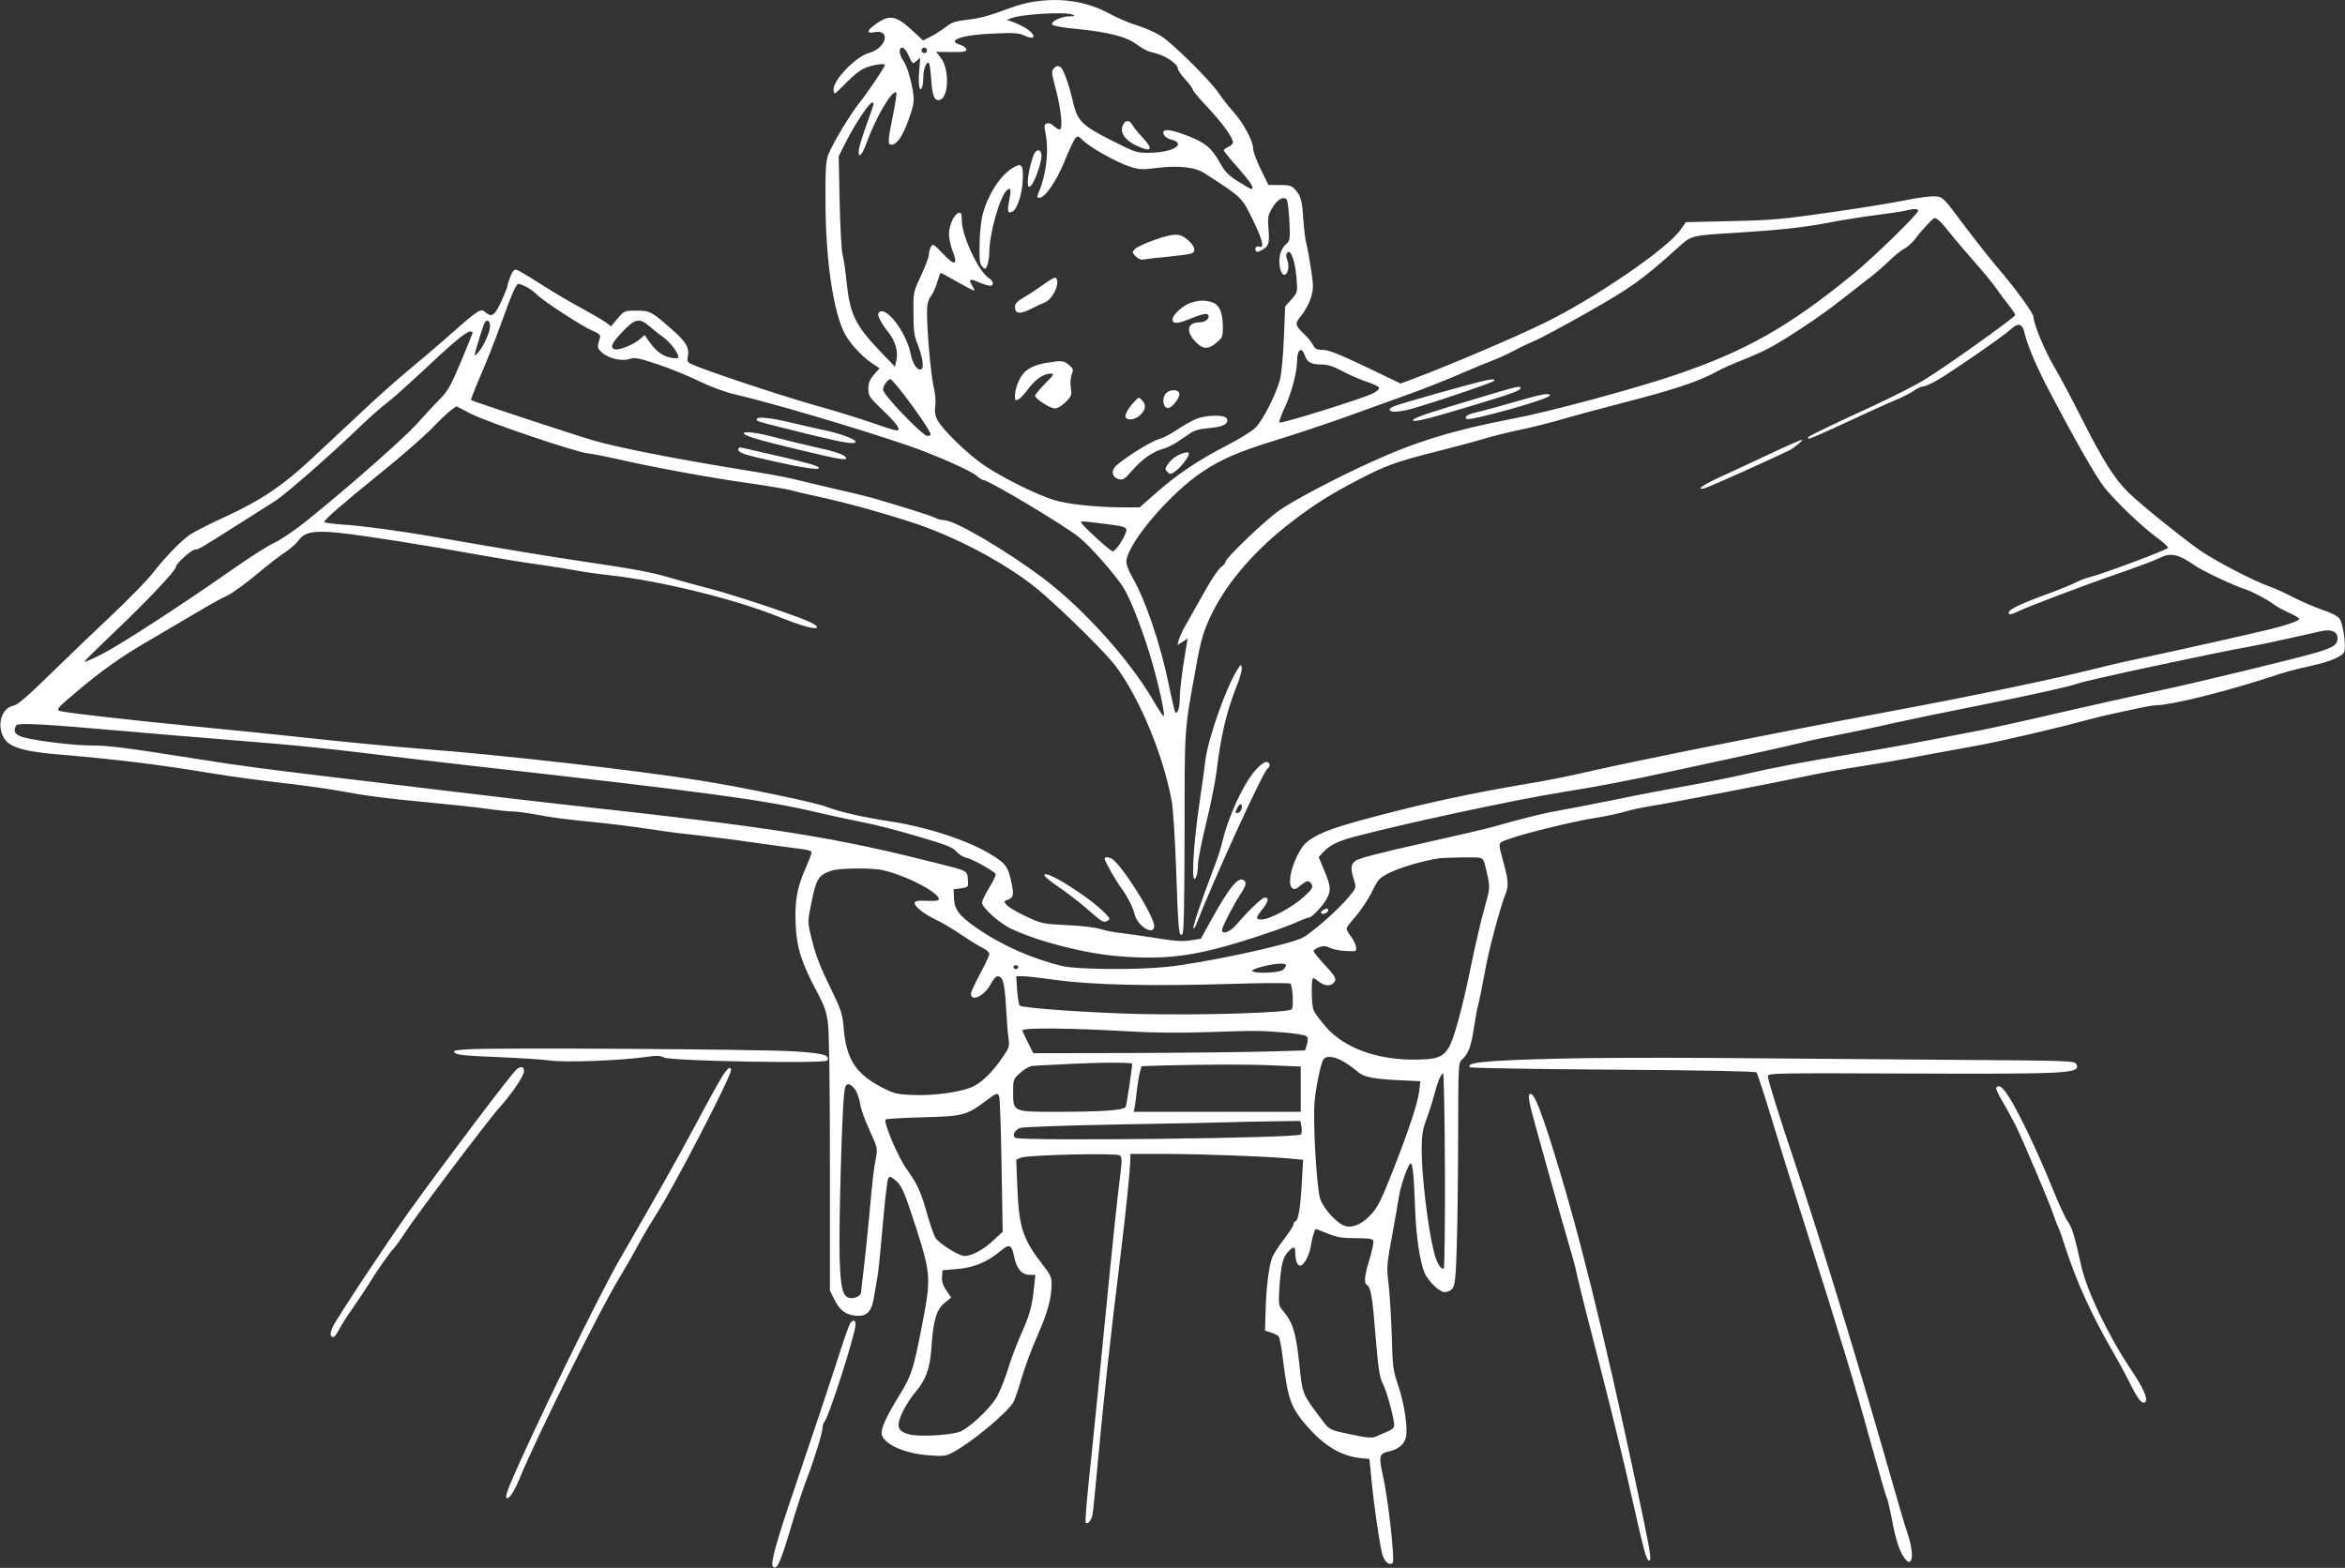 <?xml version="1.0" standalone="no"?>
<!DOCTYPE svg PUBLIC "-//W3C//DTD SVG 20010904//EN"
 "http://www.w3.org/TR/2001/REC-SVG-20010904/DTD/svg10.dtd">
<svg version="1.0" xmlns="http://www.w3.org/2000/svg"
 width="1280pt" height="856pt" viewBox="0 0 1280 856"
 preserveAspectRatio="xMidYMid meet">
<rect x="0" y="0" width="1280" height="856" fill="#333333" stroke="none"/>
<g transform="translate(0,856) scale(0.1,-0.1)"
fill="#ffffff" stroke="none">
<path d="M5632 8549 c-28 -5 -76 -17 -105 -28 -130 -48 -177 -61 -250 -69 -64
-8 -85 -15 -115 -40 -21 -16 -57 -39 -80 -51 l-43 -22 -60 55 c-90 84 -127 89
-206 29 -42 -31 -43 -47 -2 -39 94 18 68 -86 -27 -113 -71 -19 -194 -145 -194
-198 0 -12 3 -23 7 -23 4 0 34 29 68 64 45 45 76 68 110 80 47 15 95 21 95 11
0 -11 -96 -153 -137 -204 -51 -63 -145 -219 -171 -283 -14 -36 -17 -79 -16
-258 0 -311 41 -597 104 -720 27 -52 91 -123 148 -162 l43 -29 -31 -35 c-23
-27 -30 -44 -30 -76 0 -39 5 -47 74 -113 81 -77 108 -115 80 -115 -9 0 -67 18
-129 40 -62 22 -207 67 -322 99 -190 54 -598 190 -666 222 -25 11 -28 17 -22
46 8 45 -11 78 -87 144 -112 99 -120 103 -194 103 -66 0 -67 -1 -103 -43 l-36
-43 -25 20 c-14 10 -76 47 -139 81 -63 34 -164 94 -224 133 -61 39 -118 73
-127 75 -13 3 -22 -6 -34 -36 -9 -23 -16 -46 -16 -52 0 -6 -15 -44 -34 -85
-36 -78 -53 -89 -87 -58 -24 22 -38 13 -183 -115 -66 -59 -175 -151 -241 -206
-66 -55 -179 -156 -252 -225 -74 -69 -193 -180 -265 -248 -162 -152 -282 -233
-480 -324 -84 -38 -170 -83 -193 -98 -49 -35 -135 -123 -203 -211 -28 -36
-125 -135 -214 -220 -90 -84 -242 -230 -338 -324 -131 -128 -183 -173 -207
-178 -82 -16 -97 -154 -23 -207 41 -29 121 -47 271 -59 327 -28 544 -55 829
-102 129 -21 238 -36 470 -63 74 -9 171 -23 215 -31 175 -32 280 -45 495 -65
124 -12 270 -27 324 -35 55 -8 119 -15 142 -15 23 0 87 -9 141 -19 54 -11 150
-24 213 -30 184 -18 286 -31 420 -51 69 -11 175 -24 235 -30 61 -7 200 -24
310 -40 110 -16 226 -31 258 -35 36 -4 57 -11 57 -19 0 -7 -14 -43 -30 -80
-48 -106 -63 -185 -57 -311 5 -127 32 -213 116 -369 39 -73 52 -107 60 -170 7
-49 11 -327 11 -770 l0 -692 26 -52 c29 -59 66 -84 126 -86 51 -1 75 25 87 94
5 30 14 82 20 115 6 33 19 165 30 292 11 128 24 240 29 248 7 14 12 13 35 -5
39 -31 52 -61 119 -268 80 -252 81 -272 28 -542 -45 -231 -56 -263 -124 -373
-70 -113 -100 -181 -93 -209 14 -54 124 -103 253 -113 80 -6 95 -5 130 13 105
54 309 224 338 281 7 14 27 74 44 132 17 58 56 163 87 232 54 122 75 200 75
281 0 32 -9 51 -44 95 -113 145 -134 207 -143 428 l-6 152 27 11 c41 15 522
26 539 12 11 -10 12 -28 1 -114 -17 -138 -37 -324 -85 -813 -22 -225 -55 -558
-74 -738 -20 -181 -33 -333 -29 -338 10 -16 31 9 38 44 3 18 17 158 31 312 28
305 66 654 120 1090 31 254 55 484 55 543 l0 22 193 0 c193 0 567 -14 686 -26
l64 -6 -7 -121 c-7 -139 -19 -210 -35 -215 -6 -2 -11 -10 -11 -17 0 -8 -23
-44 -51 -80 -28 -37 -57 -81 -64 -98 -18 -44 -34 -169 -37 -297 l-3 -105 33
-10 c17 -6 36 -15 41 -21 6 -5 17 -65 25 -134 27 -219 44 -261 146 -374 92
-100 184 -150 290 -158 l35 -3 12 -125 c13 -128 37 -298 55 -383 10 -49 40
-79 60 -59 13 13 -26 358 -54 479 -23 102 -20 117 31 128 55 12 89 41 96 83 9
56 -10 179 -44 281 -27 79 -30 101 -34 266 -3 99 -11 225 -17 280 -12 96 -11
107 18 265 17 91 33 186 37 211 7 56 50 182 64 187 12 4 19 -63 25 -243 5
-148 26 -293 51 -352 23 -53 91 -116 118 -107 49 14 51 23 58 232 4 108 8 382
8 608 1 404 1 411 22 430 34 31 48 67 64 171 8 54 19 113 25 132 5 19 21 97
35 175 21 120 84 355 116 434 13 34 11 70 -10 147 -36 134 -38 121 22 143 78
30 356 98 477 117 58 9 132 25 165 35 33 10 96 23 140 30 77 11 691 130 885
171 52 11 165 31 250 44 85 13 238 39 340 59 102 19 239 44 305 56 114 20 448
98 600 140 39 11 106 27 150 36 44 9 107 23 140 30 33 7 73 14 88 14 77 0 378
75 607 150 95 32 145 45 235 65 103 22 173 52 181 77 11 35 -7 156 -26 181
-11 14 -48 33 -92 47 -40 14 -111 44 -158 68 -47 24 -105 51 -130 59 -89 31
-307 145 -390 204 -121 88 -315 245 -381 309 -77 75 -142 179 -256 405 -52
104 -120 231 -150 282 -51 85 -113 235 -113 272 0 20 -100 158 -200 274 -41
48 -124 154 -185 235 -109 146 -110 147 -153 150 -23 2 -100 -8 -170 -23 -70
-14 -255 -44 -412 -66 -252 -36 -314 -42 -531 -46 l-247 -6 -30 -43 c-73 -103
-469 -374 -742 -507 -165 -81 -526 -234 -715 -305 l-70 -26 -85 41 c-242 117
-304 143 -341 143 -32 0 -41 5 -53 28 -8 15 -29 41 -46 57 -53 50 -54 58 -15
105 19 23 42 66 51 96 14 49 14 63 0 156 -9 57 -20 118 -25 137 -6 18 -13 79
-17 135 -7 105 -13 126 -47 164 -17 18 -31 22 -82 22 l-61 0 -42 85 c-23 47
-42 98 -42 114 0 41 -52 138 -108 201 -27 30 -60 73 -75 95 -44 69 -258 281
-322 320 -33 20 -91 45 -130 57 -38 11 -107 40 -152 65 -125 67 -266 88 -421
62z m223 -69 c16 -7 12 -9 -18 -9 -44 -1 -100 -27 -94 -44 2 -8 52 -17 133
-25 177 -17 276 -43 332 -87 25 -19 61 -38 81 -41 65 -12 141 -61 141 -91 0
-7 18 -33 40 -57 22 -24 40 -48 40 -54 0 -6 36 -50 80 -96 80 -85 140 -168
140 -193 0 -7 -11 -19 -25 -25 -14 -6 -25 -15 -25 -19 0 -4 36 -49 81 -99 69
-79 88 -110 69 -112 -3 0 -35 18 -71 41 -53 33 -72 52 -100 102 -45 81 -81
111 -178 148 -87 34 -131 39 -131 17 0 -18 19 -33 53 -41 15 -4 27 -14 27 -22
0 -24 -70 -46 -151 -47 -76 -1 -78 0 -215 69 -155 78 -183 106 -205 200 -23
101 -54 189 -71 199 -13 8 -22 7 -34 -6 -16 -16 -15 -23 9 -116 27 -99 39
-204 24 -218 -4 -4 -18 3 -32 16 -15 14 -30 20 -41 16 -14 -5 -15 -13 -8 -49
21 -101 5 -234 -41 -339 -5 -13 -3 -18 8 -18 31 0 93 90 137 198 24 59 50 115
58 125 15 17 17 16 46 -12 43 -40 179 -116 251 -140 53 -17 70 -18 140 -9 127
16 216 7 270 -28 206 -133 202 -130 261 -249 54 -110 68 -162 39 -152 -16 7
-29 -8 -20 -23 4 -7 14 -6 28 2 42 22 48 38 41 116 -5 66 -3 76 20 116 27 46
60 66 79 47 5 -5 12 -58 15 -117 5 -104 4 -106 -21 -130 -16 -15 -28 -39 -32
-66 -7 -45 7 -98 25 -98 19 0 30 46 17 79 -9 24 -8 34 1 43 18 18 42 -49 49
-141 6 -77 6 -77 -28 -116 l-34 -38 -7 -171 c-4 -100 -13 -196 -22 -231 -21
-78 -92 -218 -132 -259 -17 -18 -86 -61 -152 -95 -161 -83 -277 -161 -389
-260 l-92 -81 -88 0 c-147 0 -314 18 -383 41 -99 32 -276 120 -376 187 -92 62
-230 196 -259 252 -11 22 -14 44 -10 73 4 25 0 69 -9 107 -15 66 -36 297 -36
403 0 43 5 67 20 88 12 15 28 51 36 79 8 27 17 50 19 50 3 0 44 -22 92 -50 48
-27 88 -48 91 -46 2 2 -4 15 -12 28 -22 34 -11 39 37 17 23 -10 50 -19 60 -19
25 0 21 25 -7 43 -56 37 -146 230 -146 313 0 37 -3 45 -16 42 -25 -5 -54 -67
-54 -115 0 -23 9 -66 20 -94 31 -78 12 -83 -53 -14 -52 54 -56 56 -66 37 -6
-12 -11 -31 -11 -43 0 -12 -19 -63 -42 -113 -43 -91 -43 -91 -42 -206 0 -92 4
-125 21 -165 27 -67 38 -131 23 -140 -20 -13 -49 28 -59 82 -24 123 -144 276
-176 223 -7 -12 14 -54 54 -104 38 -48 55 -107 44 -153 l-8 -35 -77 80 c-141
148 -169 205 -188 392 -6 58 -16 123 -22 145 -5 22 -12 151 -15 286 l-5 246
46 91 c51 97 121 202 137 202 12 0 14 5 -30 -118 -22 -60 -41 -122 -43 -138
-6 -56 17 -35 44 41 49 136 144 296 161 268 2 -4 -6 -60 -19 -123 -28 -137
-29 -160 -9 -160 30 0 62 46 94 135 26 72 31 99 27 136 -10 75 -35 160 -56
189 -24 34 -26 70 -4 70 8 0 24 -20 35 -46 20 -45 21 -45 41 -27 l21 18 -6
-75 c-6 -74 3 -121 17 -85 3 9 6 36 6 59 0 45 24 94 33 66 3 -8 8 -51 11 -94
5 -82 19 -112 49 -100 46 17 49 166 4 226 l-27 35 82 -1 c68 -1 83 2 83 14 0
8 -15 19 -33 25 -82 24 11 56 184 62 111 5 136 3 168 -12 70 -33 59 15 -12 51
-22 12 -51 24 -64 28 l-23 7 23 9 c55 23 298 37 337 20z m-795 -195 c0 -8 -7
-15 -15 -15 -8 0 -15 7 -15 15 0 8 7 15 15 15 8 0 15 -7 15 -15z m5410 -876
c0 -17 -248 -259 -360 -350 -345 -282 -582 -416 -965 -546 -221 -75 -687 -201
-883 -238 -324 -62 -531 -125 -772 -235 -195 -88 -434 -214 -509 -268 -78 -55
-291 -259 -291 -278 0 -7 -11 -21 -24 -29 -13 -9 -51 -64 -84 -123 -33 -59
-78 -138 -100 -177 -23 -38 -44 -83 -48 -99 l-7 -28 28 18 28 18 -7 -39 c-23
-135 -36 -237 -36 -285 0 -52 -12 -91 -25 -79 -3 4 -19 71 -35 150 -46 225
-130 471 -203 594 -16 28 -29 62 -29 77 2 97 235 372 415 492 108 72 203 112
415 177 91 28 247 80 346 115 100 36 251 90 336 121 85 30 217 81 292 114 76
33 164 69 195 81 32 12 85 36 118 54 33 18 85 42 115 55 30 12 161 83 290 156
235 133 297 178 490 352 75 67 65 65 330 81 236 15 358 29 495 55 66 13 179
31 250 40 72 9 146 20 165 25 50 12 70 11 70 -1z m112 -51 c9 -7 38 -40 64
-73 26 -33 85 -102 131 -154 46 -52 100 -117 119 -145 19 -28 51 -70 70 -94
19 -24 34 -47 34 -52 0 -12 -390 -290 -500 -356 -49 -30 -177 -94 -284 -144
-182 -83 -336 -157 -345 -166 -2 -2 -2 -6 1 -9 3 -3 92 36 199 86 107 50 228
105 269 122 41 17 89 41 107 54 17 13 39 23 49 23 10 0 42 14 73 31 77 44 369
245 409 283 39 37 62 29 74 -26 11 -52 60 -170 113 -273 150 -288 275 -508
323 -568 65 -80 201 -210 289 -275 34 -25 60 -49 57 -53 -7 -12 -350 -140
-427 -160 -22 -5 -58 -19 -80 -31 -23 -11 -95 -41 -160 -64 -160 -59 -213 -87
-201 -105 3 -5 18 -2 34 6 49 26 387 154 569 216 95 33 191 69 213 80 67 34
104 27 204 -42 39 -27 213 -109 264 -124 38 -12 121 -55 156 -81 16 -13 56
-35 87 -49 31 -13 57 -29 57 -34 0 -10 -58 -31 -157 -56 -102 -25 -539 -123
-673 -151 -69 -14 -197 -43 -284 -65 -235 -59 -679 -151 -1151 -239 -591 -110
-1369 -266 -1625 -325 -80 -19 -201 -43 -270 -55 -285 -47 -518 -95 -745 -152
-298 -75 -405 -108 -475 -150 -46 -28 -60 -44 -88 -98 -39 -77 -52 -159 -29
-178 12 -10 20 -8 45 13 36 30 48 31 62 6 8 -16 1 -27 -44 -68 -59 -55 -187
-123 -229 -123 -34 0 -34 9 3 55 33 41 38 65 15 65 -16 0 -90 -71 -156 -148
-34 -40 -79 -57 -79 -30 0 16 65 142 101 196 33 49 36 70 12 79 -30 12 -82
-56 -178 -231 l-50 -91 -56 -9 c-43 -7 -86 -4 -185 12 -71 11 -158 24 -194 28
-36 3 -85 13 -110 21 -25 9 -108 19 -185 22 -136 7 -142 9 -225 48 -47 22 -93
49 -104 61 -18 21 -18 22 8 31 30 12 32 29 12 114 -16 68 -31 86 -107 132
-125 77 -350 150 -547 180 -150 23 -284 53 -350 80 -57 23 -457 107 -692 144
-338 55 -1097 141 -1500 171 -151 12 -417 37 -590 56 -173 19 -477 50 -675 69
-339 33 -655 69 -718 81 -35 7 -32 12 83 109 129 109 242 190 375 267 66 39
183 108 260 153 77 46 156 90 175 98 34 14 115 73 224 165 28 23 74 58 103 77
28 19 61 48 73 65 32 45 82 55 220 41 121 -12 477 -68 768 -121 95 -17 234
-40 310 -50 75 -11 171 -26 214 -34 42 -8 123 -20 180 -26 280 -30 690 -131
930 -228 129 -52 208 -73 208 -55 0 6 -24 21 -53 33 -89 39 -426 150 -547 180
-63 16 -153 41 -199 55 -106 31 -189 47 -481 90 -206 31 -407 64 -815 135
-185 32 -385 59 -492 66 -57 4 -103 10 -103 14 0 13 98 98 308 268 111 89 236
199 279 243 43 45 91 90 106 101 l28 20 77 -40 c92 -47 573 -210 640 -217 26
-3 94 -16 152 -29 173 -41 512 -104 715 -132 105 -15 213 -33 240 -40 28 -8
111 -27 185 -43 139 -31 347 -89 505 -142 245 -84 524 -237 685 -378 142 -124
348 -329 398 -395 132 -176 261 -486 308 -741 7 -38 18 -207 24 -375 11 -330
15 -369 34 -350 8 8 11 159 12 553 0 583 -2 553 60 892 29 166 44 215 94 315
86 171 240 346 433 493 126 96 203 145 362 228 145 76 211 100 423 153 97 25
215 56 261 70 47 15 139 37 205 51 67 14 164 39 216 54 52 16 212 59 355 96
267 69 398 113 495 166 30 17 96 46 145 65 50 19 117 50 150 68 100 55 284
178 383 257 52 41 119 93 150 117 31 23 82 67 112 96 30 30 69 61 86 69 17 9
43 33 59 54 33 45 97 113 105 113 3 0 13 -6 22 -12z m-7709 -364 c18 -9 43
-28 57 -42 37 -37 253 -177 305 -198 32 -13 44 -24 41 -34 -18 -57 -18 -59 8
-83 36 -34 108 -51 152 -37 29 10 48 6 154 -29 66 -22 167 -63 224 -91 61 -30
142 -60 193 -72 207 -48 667 -184 948 -280 147 -50 350 -140 379 -168 12 -11
27 -20 32 -20 28 0 449 -251 525 -314 62 -51 183 -188 236 -266 37 -55 94
-198 145 -359 47 -153 92 -351 79 -351 -3 0 -30 40 -58 89 -129 221 -384 503
-600 665 -204 153 -482 316 -539 316 -14 0 -37 6 -52 14 -24 12 -152 52 -342
108 -36 10 -135 34 -220 53 -85 20 -180 42 -210 50 -30 8 -167 33 -305 55
-350 57 -650 116 -785 155 -112 33 -661 214 -669 221 -2 2 21 61 51 131 31 71
79 192 107 270 66 183 88 233 101 233 6 0 25 -7 43 -16z m-200 -198 c7 -18 -4
-60 -31 -112 -22 -43 -58 -81 -50 -54 7 29 40 135 49 158 10 25 24 29 32 8z
m874 -19 c21 -18 53 -44 71 -56 43 -30 95 -102 83 -114 -5 -5 -26 -4 -51 3
-42 11 -76 40 -113 94 l-18 27 -29 -25 c-36 -30 -114 -60 -135 -53 -27 11 -16
34 43 96 69 73 93 77 149 28z m-967 -33 c0 -3 -29 -75 -64 -159 -55 -130 -72
-161 -113 -202 -26 -26 -81 -85 -122 -131 -71 -81 -384 -356 -608 -536 -59
-48 -137 -101 -173 -118 -36 -16 -144 -85 -240 -153 -288 -201 -609 -409 -709
-459 -51 -26 -91 -43 -90 -38 2 6 76 78 163 161 176 167 336 336 336 356 0 18
86 95 106 95 17 0 25 4 236 138 75 48 164 104 197 125 59 37 301 249 476 417
50 48 111 101 135 119 24 17 111 95 194 172 165 156 241 219 262 219 8 0 14
-3 14 -6z m4542 -124 c13 -38 35 -50 92 -50 32 0 64 -10 113 -36 37 -20 97
-46 132 -58 36 -11 66 -26 69 -33 2 -7 -14 -21 -35 -31 -54 -28 -501 -167
-509 -159 -4 4 9 42 30 85 36 78 65 188 66 249 0 65 24 84 42 33z m-2186 -217
c72 -94 144 -201 144 -215 0 -4 -8 -8 -18 -8 -26 0 -242 225 -242 252 0 21 26
58 41 58 4 0 38 -39 75 -87z m1154 -711 c39 -5 56 -12 58 -23 4 -23 -56 -119
-74 -119 -14 0 -174 147 -174 160 0 6 26 4 190 -18z m6651 -582 c24 -13 25
-52 2 -72 -10 -9 -47 -25 -83 -36 -115 -35 -669 -169 -895 -217 -121 -25 -364
-79 -540 -120 -176 -41 -367 -83 -425 -94 -360 -70 -488 -94 -685 -126 -265
-44 -438 -76 -605 -115 -69 -16 -204 -43 -300 -60 -96 -17 -272 -50 -390 -75
-118 -24 -257 -51 -309 -60 -84 -14 -202 -44 -361 -89 -30 -9 -206 -50 -390
-91 -219 -49 -344 -81 -360 -94 -28 -20 -29 -41 -9 -107 13 -42 12 -42 -32
-95 -55 -66 -202 -195 -250 -219 -76 -39 -548 -140 -743 -159 -168 -17 -481
-14 -563 4 -161 37 -333 112 -471 208 -96 66 -123 102 -125 164 l-2 48 40 5
c30 4 40 9 39 23 -4 79 13 68 -177 116 -551 140 -890 194 -1962 311 -154 17
-467 53 -695 81 -228 27 -509 61 -625 75 -367 44 -514 63 -740 99 -389 62
-494 75 -583 75 -94 0 -285 22 -367 43 -52 12 -67 34 -46 67 10 15 154 7 631
-35 91 -8 251 -22 355 -30 105 -9 296 -24 425 -35 129 -11 344 -33 478 -50
134 -17 399 -48 590 -70 1287 -144 1602 -187 1892 -255 80 -19 194 -43 253
-55 60 -11 192 -45 295 -76 157 -46 191 -59 212 -83 14 -16 39 -31 55 -34 27
-5 136 -64 158 -86 6 -6 -7 -35 -32 -75 -22 -36 -41 -74 -41 -85 0 -25 96
-112 156 -140 154 -73 406 -137 594 -152 264 -21 425 2 737 103 84 27 183 62
219 78 36 17 71 30 78 30 17 0 80 68 100 107 22 45 20 64 -15 149 l-31 75 27
29 c32 34 78 57 150 77 263 71 884 205 1152 248 207 33 357 62 643 124 129 28
321 70 425 92 105 23 215 48 245 56 30 8 114 26 185 39 72 14 211 43 310 66
99 22 302 64 450 93 295 59 514 107 559 124 43 17 759 170 936 201 36 6 133
26 215 45 83 19 159 36 170 38 36 8 56 7 76 -3z m-4641 -1254 c5 -13 14 -51
21 -84 12 -57 11 -67 -19 -174 -18 -62 -49 -198 -71 -303 -47 -235 -97 -416
-125 -458 -35 -52 -67 -62 -196 -62 -201 1 -373 65 -472 178 -32 36 -62 77
-68 92 -12 30 -14 175 -2 175 4 0 18 -9 32 -20 28 -22 60 -26 78 -8 21 21 14
35 -48 101 -33 36 -60 69 -60 75 0 5 14 15 31 21 24 8 37 7 59 -4 16 -8 55
-16 87 -17 56 -3 58 -2 55 21 -1 14 -14 39 -27 57 -14 18 -25 38 -25 44 0 7
23 37 51 68 27 32 67 91 87 132 35 71 40 77 101 107 55 27 179 64 261 76 14 3
73 5 133 6 105 1 108 0 117 -23z m-3280 -47 c134 -31 322 -131 303 -162 -3 -5
-33 -7 -66 -5 -39 2 -62 -1 -64 -9 -6 -18 46 -61 115 -94 35 -16 98 -54 140
-83 43 -29 94 -61 115 -71 20 -9 37 -24 37 -33 0 -8 -22 -57 -50 -108 -27 -51
-50 -100 -50 -109 0 -49 77 -10 110 56 11 21 27 39 34 39 30 0 39 -32 47 -163
4 -73 10 -152 14 -177 6 -40 3 -51 -26 -93 -61 -92 -126 -155 -184 -176 -73
-27 -209 -44 -319 -39 -83 4 -98 8 -166 43 -143 76 -193 156 -206 335 -6 67
-14 90 -75 215 -48 97 -77 172 -95 244 -26 104 -26 105 -10 188 31 157 41 175
116 200 44 14 220 16 280 2z m2200 -518 c0 -5 -7 -17 -16 -25 -17 -18 -158
-23 -169 -7 -6 11 102 39 153 40 17 1 32 -3 32 -8z m-1462 -12 c-2 -6 -8 -10
-13 -10 -5 0 -11 4 -13 10 -2 6 4 11 13 11 9 0 15 -5 13 -11z m212 -70 c189
-26 519 -34 940 -21 179 6 329 6 333 2 13 -12 19 -123 8 -140 -13 -19 -476
-34 -831 -26 -262 6 -639 32 -654 46 -5 5 -11 43 -14 84 l-5 76 39 0 c22 0
104 -10 184 -21z m395 -280 c128 -8 281 -9 425 -4 275 9 278 9 418 -2 61 -5
117 -14 124 -21 8 -8 8 -21 2 -44 l-10 -33 -209 -6 c-116 -3 -450 -7 -742 -8
l-533 -1 -30 60 c-16 33 -30 62 -30 64 0 16 253 14 585 -5z m1179 -171 c28
-18 58 -41 68 -50 27 -27 85 -39 217 -45 l124 -6 -6 -51 c-7 -65 -55 -211
-147 -445 -57 -145 -81 -193 -112 -227 -49 -54 -99 -78 -140 -69 -46 10 -121
91 -142 150 -19 58 -41 428 -30 535 7 74 32 197 46 223 14 27 65 21 122 -15z
m-1164 -6 c0 -21 -30 -221 -35 -234 -8 -20 -124 -28 -382 -28 -234 0 -233 -1
-233 109 0 67 1 69 40 105 24 21 51 36 68 37 15 1 86 5 157 8 192 11 385 12
385 3z m778 -9 l142 -6 0 -124 0 -123 -456 0 -456 0 6 28 c3 15 8 54 11 87 4
33 11 77 16 97 l10 37 117 4 c251 6 473 7 610 0z m929 -573 c1 -291 -2 -532
-6 -535 -16 -9 -39 30 -54 90 -33 131 -67 415 -67 557 0 80 5 110 25 164 14
37 32 94 41 128 19 74 40 126 51 126 4 0 9 -238 10 -530z m-3217 438 c11 -18
22 -53 26 -78 3 -25 26 -89 51 -142 43 -94 44 -99 34 -150 -13 -71 -18 -112
-36 -313 -9 -93 -22 -224 -30 -290 -8 -66 -15 -125 -15 -132 0 -18 -39 -36
-65 -29 -36 9 -47 57 -52 221 -5 149 12 777 24 888 5 47 9 57 25 57 10 0 27
-14 38 -32z m784 -35 c4 -10 10 -180 13 -378 l6 -360 -52 -48 c-61 -57 -132
-92 -168 -82 -37 9 -130 70 -147 97 -8 13 -29 72 -46 133 -36 125 -51 158
-115 248 -46 66 -124 252 -111 265 4 4 96 9 204 12 220 6 237 10 345 91 59 44
62 45 71 22z m1650 -165 c3 -18 2 -36 -4 -42 -20 -20 -1527 -37 -1558 -18 -19
12 -4 42 27 54 15 5 243 14 541 19 283 5 553 10 600 12 47 2 153 4 236 5 l152
2 6 -32z m144 -583 c50 -20 79 -25 152 -25 69 0 92 -3 96 -14 3 -8 -6 -53 -20
-99 -28 -91 -32 -132 -15 -142 21 -14 30 -63 44 -239 19 -231 24 -263 46 -307
20 -39 59 -185 59 -219 0 -15 -11 -25 -37 -36 -21 -8 -48 -20 -60 -26 -24 -12
-55 -8 -178 19 -76 17 -81 20 -117 68 -110 145 -108 141 -124 292 -20 189 -35
240 -92 308 -24 29 -24 33 -18 132 9 121 18 158 48 190 28 30 38 29 38 -4 0
-43 11 -73 26 -73 21 0 51 55 59 108 7 44 21 92 28 92 2 0 31 -11 65 -25z
m-1713 -123 c12 -66 42 -102 85 -102 l31 0 -6 -62 c-11 -108 -23 -154 -69
-256 -24 -54 -59 -145 -76 -203 -18 -57 -46 -125 -62 -151 -42 -67 -155 -171
-203 -186 -59 -19 -222 -27 -273 -13 -65 18 -72 44 -35 123 17 35 48 83 70
108 56 65 79 128 87 240 9 147 27 209 71 246 l37 30 -27 39 c-18 28 -25 49
-23 75 l3 35 82 7 c89 7 166 40 234 98 47 41 62 35 74 -28z"/>
<path d="M6129 7876 c-18 -39 12 -83 78 -113 78 -36 91 -19 31 45 -25 26 -51
58 -57 70 -15 29 -39 28 -52 -2z"/>
<path d="M5642 7713 c-28 -73 -42 -173 -24 -173 23 0 78 154 65 185 -9 24 -30
17 -41 -12z"/>
<path d="M5524 7641 c-65 -40 -133 -147 -160 -251 -9 -34 -17 -109 -17 -166
-2 -85 1 -106 15 -120 16 -17 18 -16 28 10 5 15 10 45 10 68 0 102 58 307 96
339 22 18 25 7 13 -55 -13 -61 -8 -76 19 -60 27 17 53 102 55 178 2 80 -7 89
-59 57z"/>
<path d="M6301 7250 c-46 -16 -93 -38 -104 -48 -19 -20 -19 -20 3 -42 15 -15
29 -20 48 -16 15 3 74 10 133 15 58 6 113 13 122 17 27 10 20 39 -18 73 -45
39 -75 39 -184 1z"/>
<path d="M5699 7009 c-30 -22 -78 -54 -106 -70 -41 -24 -53 -36 -53 -55 0 -37
27 -41 84 -12 28 14 63 31 79 37 46 18 89 116 58 135 -4 3 -32 -13 -62 -35z"/>
<path d="M6495 6905 c-41 -15 -95 -65 -95 -89 0 -24 26 -25 84 -1 76 31 104
37 111 25 11 -18 -16 -40 -49 -40 -64 0 -75 -49 -22 -104 41 -44 70 -46 116
-7 33 27 35 33 35 88 -1 77 -19 119 -57 132 -41 14 -74 13 -123 -4z"/>
<path d="M5712 6579 c-59 -10 -99 -28 -124 -56 -25 -27 -48 -87 -48 -123 0
-27 2 -30 19 -20 11 5 34 30 52 55 38 52 85 85 122 85 24 0 22 -4 -29 -55 -30
-31 -54 -60 -54 -65 0 -17 82 -70 108 -70 14 0 38 14 59 35 32 32 34 38 28 77
-4 25 -2 56 5 73 10 27 9 32 -15 52 -28 25 -40 26 -123 12z"/>
<path d="M6366 6414 c-31 -30 -13 -99 21 -78 28 18 56 61 50 78 -8 21 -51 21
-71 0z"/>
<path d="M6188 6363 c-32 -35 -51 -71 -43 -83 11 -18 56 -10 80 15 29 28 32
57 9 79 -19 20 -16 21 -46 -11z"/>
<path d="M6523 6270 c-23 -10 -68 -36 -101 -58 -32 -22 -77 -45 -100 -51 -43
-12 -203 -113 -235 -149 -24 -27 -14 -60 20 -68 22 -6 32 0 71 45 54 63 114
105 169 120 22 6 58 23 79 38 22 14 53 36 71 48 22 15 53 24 104 28 75 6 107
23 96 51 -9 24 -120 21 -174 -4z"/>
<path d="M6423 6070 c-18 -10 -40 -31 -49 -45 -16 -24 -16 -28 -1 -42 14 -14
18 -14 45 6 27 19 72 78 72 95 0 12 -36 5 -67 -14z"/>
<path d="M8075 6475 c-75 -18 -415 -114 -455 -129 -19 -6 -35 -16 -35 -21 0
-19 54 -16 127 5 141 41 438 142 444 151 7 12 -19 10 -81 -6z"/>
<path d="M8075 6389 c-260 -77 -353 -108 -361 -121 -11 -18 72 2 307 73 236
71 279 87 279 101 0 13 -16 10 -225 -53z"/>
<path d="M8265 6365 c-82 -24 -174 -49 -202 -55 -50 -11 -72 -24 -59 -37 14
-15 456 109 456 128 0 16 -44 8 -195 -36z"/>
<path d="M9665 6084 c-88 -41 -205 -96 -260 -121 -106 -48 -155 -81 -102 -69
22 5 347 151 463 207 29 15 81 58 69 58 -5 0 -82 -33 -170 -75z"/>
<path d="M6758 4910 c-61 -90 -164 -380 -179 -504 -5 -44 -18 -139 -29 -211
-40 -266 -50 -495 -20 -420 5 11 9 41 9 67 1 26 21 127 45 225 24 98 49 223
56 278 23 193 54 326 106 458 20 48 34 98 32 110 -3 22 -3 22 -20 -3z"/>
<path d="M6851 4353 c-68 -79 -149 -257 -181 -397 -6 -28 -29 -97 -52 -155
-62 -163 -109 -303 -104 -309 3 -2 10 6 15 19 89 232 366 839 390 853 18 12
13 36 -8 36 -11 0 -38 -21 -60 -47z m-73 -205 c-2 -13 -11 -24 -21 -26 -15 -3
-16 0 -6 22 15 32 32 34 27 4z"/>
<path d="M6030 3871 c0 -13 63 -124 93 -163 30 -41 62 -103 71 -142 16 -64
106 -117 106 -62 0 57 -188 352 -236 370 -22 9 -34 7 -34 -3z"/>
<path d="M5702 3779 c3 -8 42 -39 87 -69 45 -31 116 -86 157 -123 66 -58 78
-66 96 -56 20 11 19 11 -8 41 -88 92 -348 254 -332 207z"/>
<path d="M4130 6270 c0 -11 6 -12 280 -80 204 -50 260 -58 260 -41 0 13 -90
46 -165 61 -33 7 -114 25 -180 41 -121 29 -195 37 -195 19z"/>
<path d="M4060 6194 c0 -12 85 -38 274 -83 253 -61 290 -67 284 -50 -5 16 -61
35 -173 59 -49 11 -142 33 -205 50 -106 28 -180 38 -180 24z"/>
<path d="M4030 6106 c0 -18 29 -28 199 -66 143 -32 241 -47 241 -36 0 14 -61
30 -417 111 -16 4 -23 1 -23 -9z"/>
<path d="M7220 3590 c-8 -5 -11 -12 -8 -16 10 -9 38 3 38 16 0 12 -10 13 -30
0z"/>
<path d="M2551 2831 c-74 -5 -82 -8 -67 -20 13 -11 71 -16 229 -22 117 -5 247
-13 290 -19 82 -12 391 0 528 20 52 8 73 7 95 -4 40 -19 878 -34 889 -16 18
29 -20 40 -180 50 -183 12 -1657 21 -1784 11z"/>
<path d="M8495 2780 c-392 -10 -497 -21 -471 -47 4 -4 356 -10 781 -13 497 -3
777 -9 783 -15 4 -5 39 -111 77 -235 37 -124 121 -394 187 -600 202 -636 274
-874 357 -1178 45 -161 85 -301 90 -310 5 -9 16 -57 26 -107 22 -121 44 -188
71 -222 20 -24 25 -26 34 -13 13 19 5 84 -21 158 -11 31 -49 161 -85 287 -168
590 -375 1269 -523 1715 -99 295 -151 464 -151 484 0 17 26 18 768 15 880 -3
939 0 916 50 -9 20 -19 20 -699 25 -379 3 -953 7 -1275 10 -322 2 -711 1 -865
-4z"/>
<path d="M2821 2723 c-21 -14 -387 -498 -585 -773 -116 -162 -396 -584 -419
-633 -17 -36 -16 -57 3 -57 5 0 19 18 30 40 12 23 44 74 73 115 29 41 67 98
85 127 49 80 119 180 142 203 11 12 39 51 62 87 59 91 449 609 516 683 66 74
132 171 132 196 0 26 -14 30 -39 12z"/>
<path d="M3942 2683 c-17 -27 -83 -146 -147 -267 -104 -194 -189 -345 -412
-731 -114 -196 -488 -964 -600 -1232 -15 -35 -23 -66 -19 -70 12 -13 42 31 73
107 91 222 434 913 540 1087 34 57 84 143 109 191 26 48 71 123 99 167 91 140
405 746 405 782 0 25 -18 13 -48 -34z"/>
<path d="M10896 2621 c-3 -4 11 -35 30 -67 20 -32 53 -94 75 -136 40 -81 180
-410 207 -488 8 -25 19 -53 24 -64 6 -10 25 -64 43 -120 60 -185 141 -363 255
-561 32 -55 76 -136 98 -181 44 -88 66 -114 83 -97 15 15 -15 81 -78 174 -123
183 -243 432 -273 569 -36 163 -51 212 -74 242 -13 18 -52 103 -86 188 -34 85
-99 232 -145 325 -93 189 -138 250 -159 216z"/>
<path d="M8346 2582 c-3 -5 1 -36 9 -69 12 -53 170 -617 225 -804 11 -36 26
-97 34 -135 8 -38 62 -253 121 -479 58 -226 135 -540 170 -700 72 -318 82
-355 97 -355 15 0 6 51 -67 395 -188 884 -327 1441 -472 1895 -67 211 -99 280
-117 252z"/>
<path d="M4642 1338 c-5 -7 -24 -58 -42 -113 -40 -127 -165 -502 -268 -806
-96 -281 -128 -397 -113 -412 21 -21 40 18 96 207 31 104 71 228 90 275 40
104 85 250 85 277 0 11 4 24 9 30 24 23 171 483 171 533 0 24 -12 27 -28 9z"/>
</g>
</svg>
